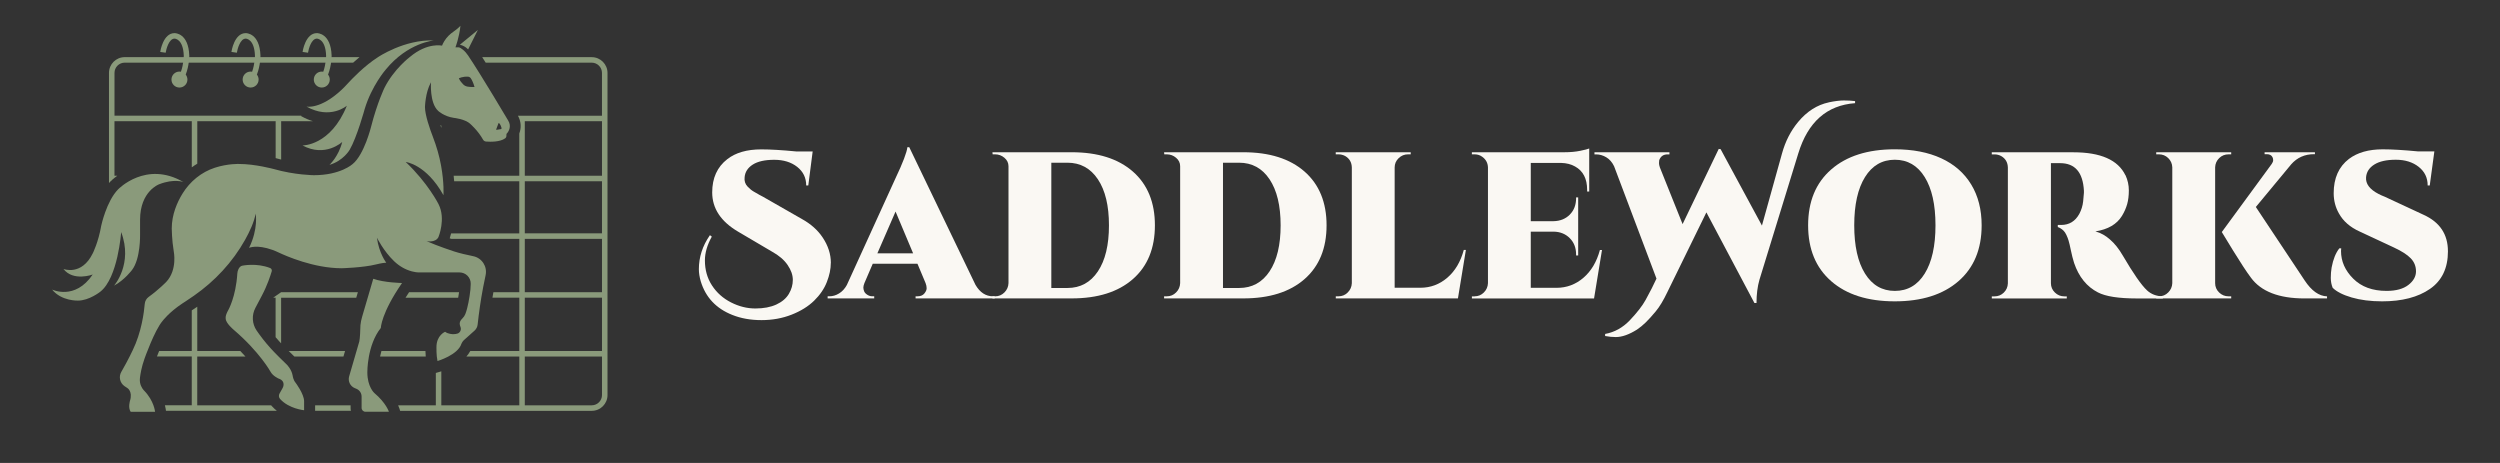 <?xml version="1.0" encoding="UTF-8"?>
<svg xmlns="http://www.w3.org/2000/svg" viewBox="100 290 1080 200">
  <rect x="100" y="290" width="1080" height="200" fill="#333333" stroke="none"/>
  <defs>
    <style>
      .logo-text { fill: #faf8f3; }
      .logo-icon { fill: #8a9a7b; }
    </style>
  </defs>
  <g>
    <g>
      <path class="logo-text" d="M458.91,403.58c0,2.59-.57,5.34-1.71,8.25-1.14,2.92-2.98,5.61-5.5,8.07s-5.77,4.48-9.74,6.04c-3.97,1.56-8.3,2.35-12.99,2.35s-8.9-.75-12.63-2.25c-6.98-2.77-11.52-7.61-13.62-14.52-.54-1.86-.81-3.61-.81-5.23,0-5.23,1.59-10.13,4.78-14.7l.81.63c-1.98,3.55-2.98,6.98-2.98,10.28,0,4.09,1.02,7.7,3.07,10.83,2.04,3.13,4.78,5.56,8.21,7.31,3.43,1.74,6.93,2.62,10.51,2.62s6.6-.57,9.07-1.71c2.47-1.14,4.27-2.68,5.41-4.6,1.14-1.92,1.71-3.94,1.71-6.04s-.75-4.25-2.26-6.45c-1.5-2.19-3.73-4.1-6.68-5.73l-14.7-8.66c-7.46-4.39-11.19-10.04-11.19-16.96,0-6.19,2.17-10.97,6.5-14.34,3.61-2.83,8.51-4.24,14.7-4.24,3.97,0,9.02.3,15.16.9h7.04l-1.89,14.7h-.9c0-3.31-1.29-5.98-3.88-8.03-2.59-2.04-5.89-3.07-9.92-3.07s-7.13.69-9.29,2.07c-2.16,1.38-3.34,3.22-3.52,5.5-.18,1.56.24,2.89,1.26,3.97.9.96,1.8,1.7,2.71,2.21.9.51,1.71.98,2.44,1.4.72.42,1.23.69,1.53.81l16.87,9.65c3.79,2.11,6.73,4.72,8.84,7.85,2.4,3.55,3.61,7.25,3.61,11.1Z"/>
      <path class="logo-text" d="M529,418.01h.72v.9h-34.19v-.9h.81c1.32,0,2.31-.41,2.98-1.22.66-.81.99-1.56.99-2.26s-.15-1.43-.45-2.21l-3.52-8.39h-19.31l-3.61,8.39c-.3.78-.45,1.41-.45,1.89s.1,1.01.32,1.58c.21.57.66,1.08,1.35,1.53.69.45,1.43.68,2.21.68h.81v.9h-20.12v-.9h.81c1.38,0,2.75-.41,4.1-1.22,1.35-.81,2.48-2.03,3.38-3.65l21.02-46.1c3.19-6.73,4.9-11.22,5.14-13.44h.81l28.6,59.45c1.92,3.31,4.45,4.96,7.58,4.96ZM479.03,399.43h15.43l-7.58-18.04-7.85,18.04Z"/>
      <path class="logo-text" d="M589.4,364.11c6.34,5.56,9.52,13.31,9.52,23.23s-3.17,17.67-9.52,23.23c-6.35,5.56-15.17,8.34-26.48,8.34h-34.19v-.9h1.17c1.56,0,2.9-.55,4.01-1.67,1.11-1.11,1.7-2.45,1.76-4.01v-50.52c0-1.44-.59-2.66-1.76-3.65-1.17-.99-2.51-1.49-4.01-1.49h-1.08l-.09-.9h34.19c11.31,0,20.13,2.78,26.48,8.34ZM554.17,360.28v54.13h6.95c5.59,0,9.98-2.39,13.17-7.17,3.19-4.78,4.78-11.41,4.78-19.89s-1.59-15.11-4.78-19.89c-3.19-4.78-7.58-7.17-13.17-7.17h-6.95Z"/>
      <path class="logo-text" d="M663.56,364.11c6.34,5.56,9.52,13.31,9.52,23.23s-3.17,17.67-9.52,23.23c-6.35,5.56-15.17,8.34-26.48,8.34h-34.19v-.9h1.17c1.56,0,2.9-.55,4.01-1.67,1.11-1.11,1.7-2.45,1.76-4.01v-50.52c0-1.44-.59-2.66-1.76-3.65-1.17-.99-2.51-1.49-4.01-1.49h-1.08l-.09-.9h34.19c11.31,0,20.13,2.78,26.48,8.34ZM628.33,360.28v54.13h6.95c5.59,0,9.98-2.39,13.17-7.17,3.19-4.78,4.78-11.41,4.78-19.89s-1.59-15.11-4.78-19.89c-3.19-4.78-7.58-7.17-13.17-7.17h-6.95Z"/>
      <path class="logo-text" d="M678.22,418.01c1.56,0,2.9-.55,4.01-1.67,1.11-1.11,1.7-2.45,1.76-4.01v-49.98c-.06-2.22-1.02-3.88-2.89-4.96-.9-.48-1.86-.72-2.89-.72h-1.17v-.9h32.39v.9h-1.17c-1.56,0-2.92.56-4.06,1.67-1.14,1.11-1.71,2.45-1.71,4.01v51.96h11.1c4.39,0,8.27-1.44,11.64-4.33,3.37-2.89,5.74-6.89,7.13-12h.9l-3.43,20.93h-52.77v-.9h1.17Z"/>
      <path class="logo-text" d="M737.03,418.01c1.56,0,2.9-.55,4.01-1.67,1.11-1.11,1.7-2.45,1.76-4.01v-49.98c-.06-1.92-.87-3.46-2.44-4.6-.96-.72-2.07-1.08-3.34-1.08h-1.17v-.9h39.96c2.59,0,4.89-.21,6.9-.63,2.01-.42,3.29-.75,3.83-.99v18.58h-.9v-.72c0-4.81-1.74-8.18-5.23-10.1-1.68-.96-3.7-1.47-6.04-1.53h-13.08v25.17h9.83c2.89-.06,5.23-1.01,7.04-2.84,1.8-1.83,2.71-4.19,2.71-7.08v-.36h.9v25.08h-.9v-.45c0-2.83-.9-5.16-2.71-6.99-1.8-1.83-4.12-2.78-6.95-2.84h-9.92v24.27h11.1c4.39,0,8.27-1.44,11.64-4.33,3.37-2.89,5.74-6.89,7.13-12h.9l-3.43,20.93h-52.77v-.9h1.17Z"/>
      <path class="logo-text" d="M890.03,334.21c2.58-.54,4.75-.81,6.49-.81s3.37.09,4.87.27v.9c-12.21.9-20.39,8.15-24.54,21.74l-16.78,54.58c-.84,2.95-1.26,6.29-1.26,10.01h-.9l-20.75-39.15-16.78,34.28c-1.74,3.67-3.44,6.5-5.1,8.48-1.65,1.99-3.1,3.58-4.33,4.78-1.23,1.2-2.48,2.22-3.74,3.07-3.43,2.17-6.5,3.25-9.2,3.25-1.44,0-2.98-.15-4.6-.45v-.9c4.03-.72,7.58-2.68,10.64-5.86,3.19-3.37,5.47-6.31,6.86-8.84,1.92-3.49,3.49-6.55,4.69-9.2l-18.31-48.53c-.84-1.74-1.97-3.04-3.38-3.88-1.41-.84-2.87-1.26-4.38-1.26h-.72v-.9h32.39v.9h-.81c-1.8,0-3.01.84-3.61,2.53-.06.36-.09.78-.09,1.26s.12,1.08.36,1.8l9.83,24.54,15.61-32.48.81.09,17.86,33.02,8.66-31.12c1.44-5.23,3.76-9.77,6.95-13.62,3.79-4.57,8.21-7.4,13.26-8.48Z"/>
      <path class="logo-text" d="M918.54,354.5c7.76,0,14.45,1.29,20.07,3.88,5.62,2.59,9.94,6.36,12.95,11.32,3.01,4.96,4.51,10.84,4.51,17.64,0,10.28-3.34,18.33-10.01,24.13-6.68,5.8-15.85,8.71-27.51,8.71s-20.82-2.9-27.47-8.71c-6.65-5.8-9.97-13.85-9.97-24.13s3.32-18.33,9.97-24.13c6.64-5.8,15.8-8.71,27.47-8.71ZM905.68,408.18c3.1,4.99,7.4,7.49,12.9,7.49s9.8-2.49,12.9-7.49c3.1-4.99,4.65-11.94,4.65-20.84s-1.55-15.85-4.65-20.84c-3.1-4.99-7.4-7.49-12.9-7.49s-9.8,2.5-12.9,7.49c-3.1,4.99-4.65,11.94-4.65,20.84s1.55,15.85,4.65,20.84Z"/>
      <path class="logo-text" d="M1018.22,365.69c.96,2.11,1.44,4.29,1.44,6.54s-.24,4.24-.72,5.95c-.48,1.71-1.23,3.41-2.26,5.1-2.23,3.61-6.04,5.83-11.46,6.68,2.35.66,4.45,1.84,6.31,3.52,1.98,1.68,3.85,4.03,5.59,7.04,4.51,7.7,7.97,12.66,10.37,14.89,1.8,1.68,4.09,2.56,6.86,2.62v.9h-11.28c-7.82,0-13.41-.87-16.78-2.62-4.81-2.47-8.24-6.71-10.28-12.72-.54-1.74-1.01-3.58-1.4-5.5-.39-1.92-.72-3.32-.99-4.19-.27-.87-.59-1.68-.95-2.44-.36-.75-.75-1.34-1.17-1.76-.72-.72-1.56-1.26-2.53-1.62v-.9h1.44c3.49,0,6.1-1.59,7.85-4.78.9-1.68,1.46-3.5,1.67-5.46.21-1.95.32-3.17.32-3.65v-.9c-.42-7.94-3.85-11.91-10.28-11.91h-3.97v51.87c0,1.56.57,2.9,1.71,4.01,1.14,1.11,2.49,1.67,4.06,1.67h1.08v.9h-32.39v-.9h1.17c1.56,0,2.9-.54,4.01-1.62,1.11-1.08,1.7-2.41,1.76-3.97v-50.07c-.06-2.22-1.02-3.88-2.89-4.96-.9-.48-1.86-.72-2.89-.72h-1.17v-.9h35.27c11.79,0,19.27,3.31,22.46,9.92Z"/>
      <path class="logo-text" d="M1032.66,418.01c1.56,0,2.9-.55,4.01-1.67,1.11-1.11,1.7-2.45,1.76-4.01v-50.07c-.06-1.56-.65-2.89-1.76-3.97-1.11-1.08-2.45-1.62-4.01-1.62h-1.17v-.9h32.39v.9h-1.17c-1.56,0-2.9.54-4.01,1.62-1.11,1.08-1.7,2.41-1.76,3.97v50.07c0,1.56.57,2.9,1.71,4.01,1.14,1.11,2.49,1.67,4.06,1.67h1.17v.9h-32.39v-.9h1.17ZM1105.28,418.92h-9.74c-11.07,0-18.8-3.01-23.18-9.02-1.8-2.41-4.35-6.27-7.62-11.59-3.28-5.32-4.92-8.01-4.92-8.07l21.56-29.41c.42-.6.63-1.14.63-1.62s-.09-.9-.27-1.26c-.42-.9-1.26-1.35-2.53-1.35h-.9v-.81h21.74v.81h-.36c-4.03,0-7.34,1.47-9.92,4.42l-15.25,18.4,21.11,31.75c2.95,4.45,6.16,6.74,9.65,6.86v.9Z"/>
      <path class="logo-text" d="M1157.51,398.53c0,7.28-2.59,12.71-7.76,16.28-5.17,3.58-12.06,5.37-20.66,5.37-4.99,0-9.38-.56-13.17-1.67-3.79-1.11-6.53-2.51-8.21-4.19-.54-1.32-.81-2.75-.81-4.28s.12-3.02.36-4.47c.66-3.55,1.77-6.31,3.34-8.3h.81c-.06.36-.09.75-.09,1.17,0,4.45,1.76,8.44,5.28,11.95,3.52,3.52,8.31,5.28,14.39,5.28,4.09,0,7.23-.86,9.43-2.57,2.2-1.71,3.29-3.67,3.29-5.86s-.75-4.07-2.26-5.64c-1.5-1.56-3.94-3.13-7.31-4.69l-14.71-6.86c-4.15-1.86-7.16-4.48-9.02-7.85-1.5-2.65-2.26-5.56-2.26-8.75,0-6.5,2.2-11.43,6.59-14.79,3.67-2.77,8.54-4.15,14.61-4.15,3.97,0,9.05.3,15.25.9h7.04l-1.99,14.7h-.9c0-3.31-1.29-5.98-3.88-8.03-2.59-2.04-5.88-3.07-9.88-3.07s-7.1.69-9.29,2.07c-2.2,1.38-3.38,3.22-3.56,5.5-.24,2.83,1.56,5.23,5.41,7.22.66.36,1.53.75,2.62,1.17l16.87,7.85c6.98,3.19,10.46,8.42,10.46,15.7Z"/>
    </g>
    <g>
      <path class="logo-icon" d="M181.77,314.06c-.32-9.81-6.16-9.75-6.38-9.75-4.91,0-6.12,7.79-6.17,8.12l2.35.35c.24-1.58,1.44-6.1,3.83-6.1.15,0,3.75.12,3.99,7.41,0,.04-.02,3.56-1.23,6.89-.21-.04-.42-.06-.64-.06-1.91,0-3.45,1.54-3.45,3.45s1.54,3.45,3.45,3.45,3.45-1.54,3.45-3.45c0-.81-.28-1.55-.74-2.14,1.52-3.86,1.54-7.97,1.54-8.18Z"/>
      <path class="logo-icon" d="M212.52,314.06c-.32-9.81-6.16-9.75-6.38-9.75-4.91,0-6.12,7.79-6.17,8.12l2.35.35c.24-1.58,1.44-6.1,3.83-6.1.15,0,3.75.12,3.99,7.41,0,.04-.02,3.56-1.23,6.89-.21-.04-.42-.06-.64-.06-1.91,0-3.45,1.54-3.45,3.45s1.54,3.45,3.45,3.45,3.45-1.54,3.45-3.45c0-.81-.28-1.55-.74-2.14,1.52-3.86,1.54-7.97,1.54-8.18Z"/>
      <path class="logo-icon" d="M243.26,314.06c-.32-9.81-6.16-9.75-6.38-9.75-4.91,0-6.12,7.79-6.17,8.12l2.35.35c.24-1.58,1.44-6.1,3.83-6.1.15,0,3.75.12,3.99,7.41,0,.04-.02,3.56-1.23,6.89-.21-.04-.42-.06-.64-.06-1.91,0-3.45,1.54-3.45,3.45s1.54,3.45,3.45,3.45,3.45-1.54,3.45-3.45c0-.81-.28-1.55-.74-2.14,1.52-3.86,1.54-7.97,1.54-8.18Z"/>
      <g>
        <path class="logo-icon" d="M217.47,465.5c-.12-.13-.23-.27-.34-.41h-31.92v-21.08h20.81c-.68-.76-1.42-1.56-2.21-2.38h-18.59v-19.14c-.93.63-1.73,1.17-2.38,1.59v17.54h-14.09c-.33.81-.65,1.61-.95,2.38h15.04v21.08h-11.6c.33,1.24.42,2.1.45,2.38h47.9c-.74-.58-1.45-1.23-2.11-1.97Z"/>
        <path class="logo-icon" d="M264.2,444.01h19.72c-.07-.86-.11-1.69-.13-2.38h-19.01c-.24.81-.43,1.61-.59,2.38Z"/>
        <path class="logo-icon" d="M288.27,416.23h-11.55c-.55.82-1.06,1.62-1.53,2.38h22.74c.11-.6.19-1.1.23-1.41l.02-.11c.05-.28.09-.57.13-.85h-7.65"/>
        <path class="logo-icon" d="M147.67,368.43c.23-.23,1.27-1.26,2.99-2.5h-1.21v-23.57h33.4v19.93c.77-.57,1.56-1.1,2.38-1.59v-18.35h33.85v15.95c.16.04.26.07.3.08l.06.02c.68.19,1.35.37,2.02.54v-16.58h13.75c-1.72-.51-3.42-1.24-5.11-2.19l.07-.19h-80.71v-18.49c0-2.44,1.99-4.43,4.43-4.43h98.68c.86-.78,1.78-1.58,2.74-2.38h-101.42c-3.75,0-6.81,3.05-6.81,6.81v47.58c.2-.22.4-.44.6-.64Z"/>
        <path class="logo-icon" d="M290.65,345.25v-1c-.14-.06-.28-.12-.41-.18.13.38.27.78.41,1.18Z"/>
        <path class="logo-icon" d="M355.62,314.69h-47.31c.49.76.99,1.55,1.51,2.38h45.8c2.44,0,4.43,1.99,4.43,4.43v18.49h-36.3c1.51,2.72,1.42,5.45.58,7.69v18.25h-28.35c.09.84.16,1.64.22,2.38h28.13v22.51h-29.45c-.21.84-.42,1.57-.61,2.14.23.08.45.16.67.23h29.4v23.04h-11.19c-.16.85-.3,1.65-.42,2.38h11.61v23.04h-21.19c-.46.86-1.03,1.65-1.67,2.38h22.86v21.08h-33.69v-14.69c-.13.04-.24.07-.33.1l-2.04.6v13.99h-16.29c.34.72.5,1.2.55,1.35l.32,1.03h82.77c3.75,0,6.81-3.05,6.81-6.81v-139.17c0-3.75-3.05-6.81-6.81-6.81ZM360.06,460.66c0,2.44-1.99,4.43-4.43,4.43h-28.92v-21.08h33.35v16.65ZM360.06,441.64h-33.35v-23.04h33.35v23.04ZM360.06,416.23h-33.35v-23.04h33.35v23.04ZM360.06,390.81h-33.35v-22.51h33.35v22.51ZM360.06,365.93h-33.35v-23.57h33.35v23.57Z"/>
        <path class="logo-icon" d="M251.46,466.21v-1.12h-15.33v2.38h15.45c-.08-.41-.13-.83-.13-1.26Z"/>
        <path class="logo-icon" d="M224.72,441.64c.71.7,1.52,1.49,2.44,2.38h21.21l.69-2.38h-24.34Z"/>
        <path class="logo-icon" d="M218.01,418.6h1.05v17.07c.5.58,1,1.16,1.51,1.72l.05.05s.26.29.82.88v-19.71h32.46l.7-2.38h-33.16"/>
      </g>
      <path class="logo-icon" d="M298.67,309.32l7.78-6.39-4.23,8.43s-1.18-1.49-3.55-2.04ZM319.01,347.54c-.16.19-.24.44-.24.69v.42c0,.43-.19.85-.54,1.11-2.24,1.63-6.38,1.53-8.23,1.39-.56-.04-1.06-.35-1.33-.84-2.17-3.88-5.43-6.71-5.43-6.71-2.24-2.21-7.21-2.69-7.21-2.69-4.32-.64-6.77-3.04-6.77-3.04-3.75-3.46-3.07-12.35-3.07-12.35-2.5,4.47-2.6,10.76-2.6,10.76,0,3.41,2.14,9.53,3.45,12.92,1.53,4,2.74,8.11,3.5,12.32,1.4,7.69,1.03,12.8,1.03,12.8-7.45-13.4-16.3-14.35-16.3-14.35,9.63,9.14,14.16,18.18,14.16,18.18,3.29,6.39-.02,14.27-.02,14.27-1.3,2.59-5.14,1.75-5.14,1.75,4.95,2.19,11.9,4.45,11.9,4.45,2.33.76,5.44,1.48,8.25,2.05,3.78.76,6.18,4.47,5.36,8.24-1.57,7.14-2.43,13.33-2.43,13.33-.41,2.72-.8,6.07-1.01,7.99-.11,1.01-.59,1.93-1.35,2.61l-4.64,4.15c-.62.58-1.01,1.52-1.01,1.52-1.55,4.88-10.34,7.45-10.34,7.45-.53-2.34-.45-5.97-.45-5.97,0-5.2,3.75-6.66,3.75-6.66,1.23,1.01,3.43,1.04,3.43,1.04.83,0,1.46-.11,1.96-.28,1.14-.4,1.7-1.72,1.24-2.84-.35-.83-.33-1.56-.33-1.56,0-.86.7-1.69,1.2-2.17.54-.52.96-1.16,1.23-1.86,1.14-2.86,1.84-7.78,1.84-7.78.33-1.95.46-3.75.49-5.29.05-2.7-2.14-4.9-4.83-4.9h-17.41c-1.08,0-2.17-.19-3.16-.45-2.91-.76-5.54-2.33-7.71-4.41-4.53-4.32-7.42-10.16-7.42-10.16.91,6.8,4.04,10.81,4.04,10.81-1.75.07-4.35.74-4.35.74-5.62,1.42-14.91,1.66-14.91,1.66-12.03,0-24.06-5.3-27.2-6.79-.89-.42-1.8-.82-2.73-1.15-6.79-2.43-10.07-.87-10.07-.87,4.07-8.33,2.85-14.78,2.85-14.78-.67,3.55-2.47,7.55-4.57,11.3-5.42,9.66-13.07,17.88-22.16,24.2-2.85,1.98-4.95,3.31-4.95,3.31-5.73,3.78-8.53,7.53-8.53,7.53-3.51,4.09-7.82,16.33-7.82,16.33-1.29,3.57-1.79,6.78-1.96,8.23-.08.69-.09,1.39.03,2.08.41,2.23,1.76,3.46,1.76,3.46,4.37,4.52,4.73,9.18,4.73,9.18h-10.52c-1.25-1.8-.3-4.79-.3-4.79,1.25-4.16-1.2-5.52-1.2-5.52-.4-.25-.79-.51-1.16-.77-2.02-1.38-2.62-4.08-1.39-6.19,2.89-4.98,4.91-9.33,4.91-9.33,3.77-7.69,4.89-16.29,5.21-20.04.1-1.19.71-2.29,1.68-2.99,4.34-3.12,7.62-6.51,7.62-6.51,4.9-5.24,3.22-13.21,3.22-13.21-.82-4.9-.86-9.85-.86-9.85,0-6.08,2.39-11.41,4.69-15.14,3.22-5.2,8.11-9.21,13.93-11.11,5.69-1.85,10.54-1.62,10.54-1.62,6.87,0,14.8,2.16,14.8,2.16,9.22,2.64,17.44,2.69,17.44,2.69,11.53,0,16.72-4.8,16.72-4.8,5.04-4.04,8.02-16.24,8.02-16.24,2.64-10.28,5.72-16.64,5.72-16.64,4.13-8.23,11.02-13.4,11.02-13.4,7.65-6.41,13.88-4.88,13.88-4.88.3-.75.59-1.31.95-1.9,1.03-1.71,2.47-3.13,4.13-4.25,1.65-1.1,2.88-2.43,2.88-2.43-.51,5.03-2.16,9.29-2.16,9.29h1.25c.57,0,1.31.48,1.97,1.03.87.72,1.62,1.58,2.25,2.52,5.65,8.4,17.29,28.06,17.29,28.06,1.61,2.56.17,4.77-.43,5.52ZM305,327.59c-.51-1.84-1.14-3.04-1.57-3.72-.27-.43-.74-.72-1.25-.75-2.36-.14-3.96.72-3.96.72.47,1.06,1.27,1.98,1.85,2.58.51.52,1.16.86,1.88.99,1.42.25,3.04.18,3.04.18ZM316.69,345.35c-.12-.5-.42-1.43-1.05-2.14-.09-.1-.27-.07-.31.07l-.97,2.59c-.04.11.05.23.17.21l1.87-.3c.2-.03.33-.23.28-.43ZM263.21,314.74c-5.83,3.75-11.16,9.33-13.05,11.4-.84.92-1.69,1.81-2.6,2.66-9.19,8.59-15.16,7.24-15.16,7.24,10.31,5.8,17.45-.38,17.45-.38-7.05,17.42-19.18,17.17-19.18,17.17,9.9,5.32,17.17-1.51,17.17-1.51-1.6,6.37-5.51,9.9-5.51,9.9,6.05-1.76,8.74-6.53,8.74-6.53,3.14-5.41,6.47-17.58,6.47-17.58,3.04-10.09,9.06-17.01,9.06-17.01,9.61-11.75,20.88-12.62,20.88-12.62-12.84-.53-24.28,7.27-24.28,7.27ZM151.06,371.76c-5.09,5.16-7.33,15.76-7.33,15.76-1.22,7.08-3.62,11.85-3.62,11.85-4.84,9.96-12.71,6.82-12.71,6.82,4.29,5.54,12.65,2.4,12.65,2.4-7.65,11.34-17.55,6.5-17.55,6.5,4.07,5.06,11.18,4.77,11.18,4.77,4.84,0,9.61-3.81,9.61-3.81,7.69-5.96,9.05-25.8,9.05-25.8,5.22,13.74-3.07,23.15-3.07,23.15,4.55-2.43,7.78-6.79,7.78-6.79,3.72-4.87,3.46-15.24,3.46-15.24v-6.41c0-12.36,8.2-15.34,8.2-15.34,6.57-2.56,10.52-.98,10.52-.98-16.14-9.38-28.15,3.11-28.15,3.11ZM204.72,404.75c-.86.17-1.41.89-1.73,1.57-.29.6-.43,1.26-.47,1.93-.63,9.95-3.86,15.63-3.86,15.63-1.54,2.69-1.15,3.8-1.15,3.8,0,1.92,3.46,4.8,3.46,4.8,11.24,9.61,15.9,18.11,15.9,18.11,1.01,1.87,3.43,2.93,3.43,2.93,1.92.61,2.25,1.83,2.21,2.72-.02.48-.18.95-.41,1.38-.55,1.02-1,1.81-1.34,2.39-.43.75-.34,1.69.24,2.34,3.81,4.26,10.37,4.87,10.37,4.87v-3.94c-.05-3.17-3.7-7.97-3.7-7.97-.46-.55-.76-1.23-.94-1.76-.15-.44-.24-.89-.32-1.35-.45-2.63-2.44-4.62-2.44-4.62-5.04-4.85-6.92-6.97-6.92-6.97-2.58-2.83-4.65-5.58-6.18-7.81-1.99-2.9-2.19-6.68-.54-9.79l2.83-5.37c2.24-4.19,3.66-8.53,4.23-10.44.17-.58-.13-1.19-.69-1.41-5.87-2.32-12-1.02-12-1.02ZM273.67,412.26s-7.76-.14-12.42-1.83l-4.82,16.43c-.35,1.18-.6,2.38-.72,3.61-.05.51-.08,1.04-.06,1.52,0,0-.1,4.18-.43,5.52l-4.39,15.08c-.6,2.07.45,4.26,2.44,5.08l.7.29c1.36.56,2.24,1.89,2.24,3.36v4.89c0,.92.75,1.67,1.67,1.67h10.13s-1.2-3.8-6.29-8.09c0,0-3.03-2.63-3.03-8.94,0,0-.16-11.69,5.83-19.18,0,0,.1-6.28,9.16-19.41Z"/>
    </g>
  </g>
</svg>
